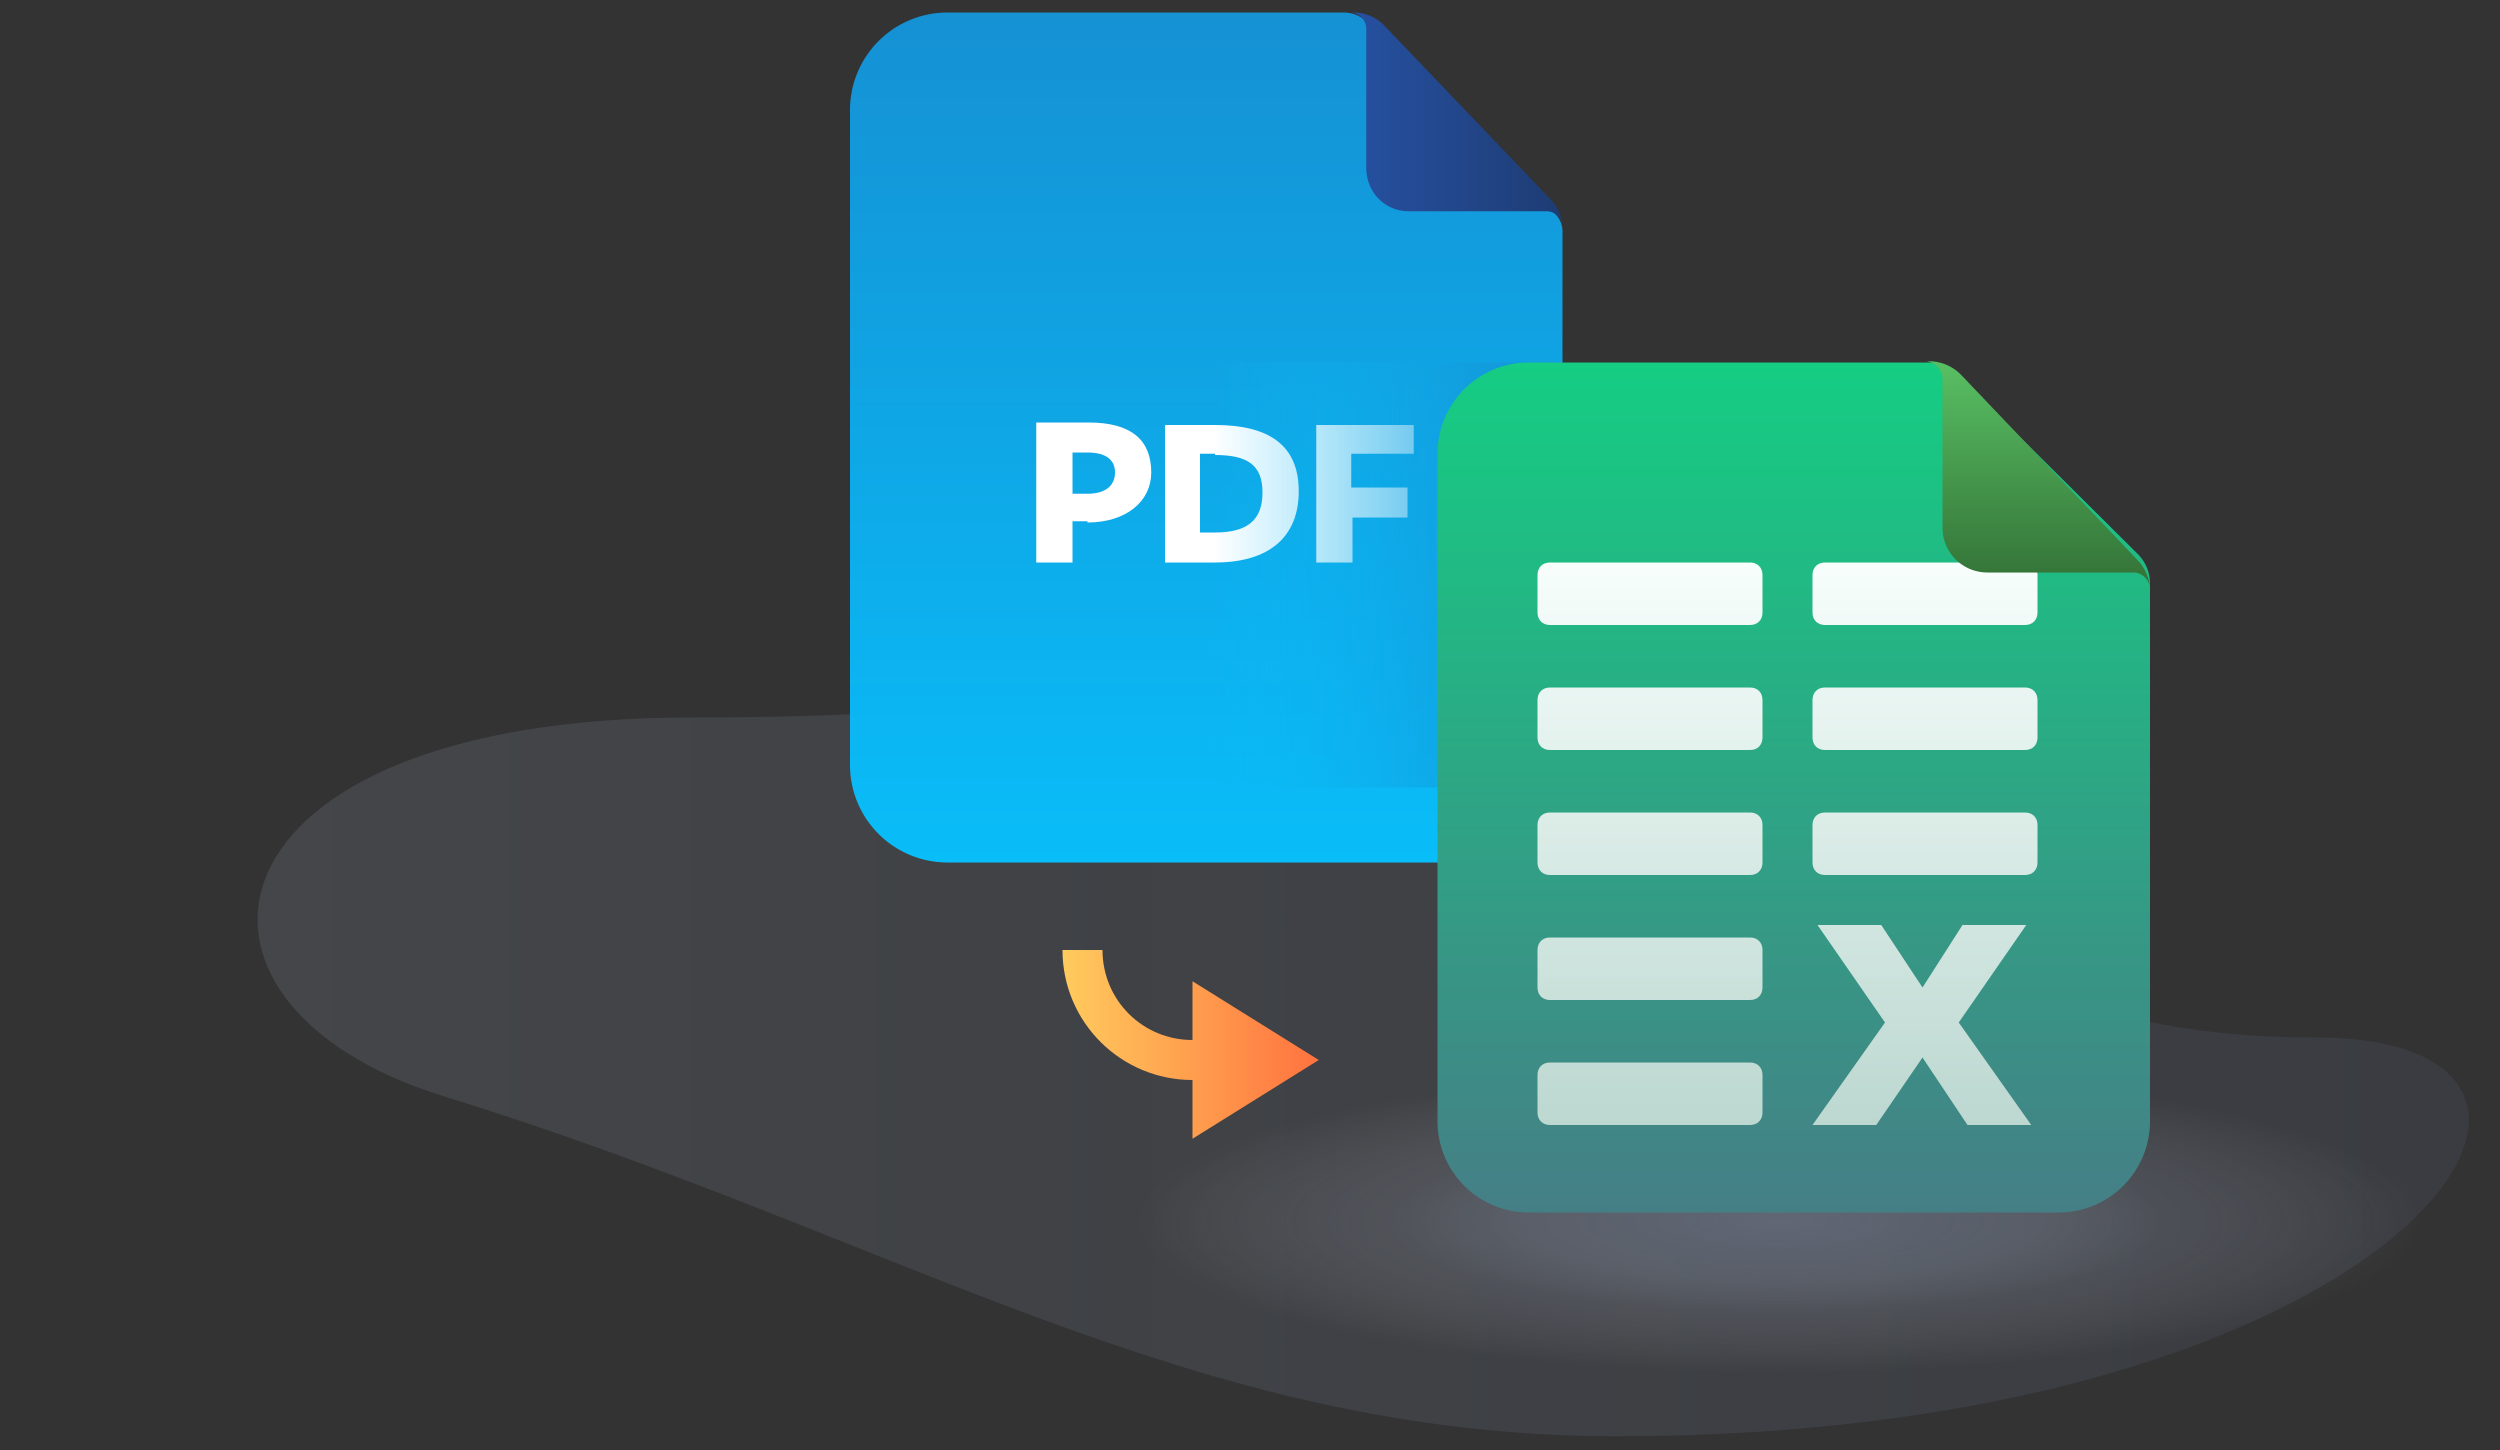 <svg xmlns="http://www.w3.org/2000/svg" fill="none" viewBox="0 0 200 116"><rect x="0" y="0" width="200" height="116" fill="#333333" stroke="none"/><path fill="url(#a)" d="M123.5 51.6c-36.2 0-29.5 5.8-68.2 5.8-39.9 0-43.8 22.9-19.8 30.3 36.3 11.2 59.8 27.2 93.8 27.2 63.1 0 84.1-31.9 55.9-31.9-40.8.1-43.4-31.4-61.7-31.4z" opacity=".3"/><path fill="url(#b)" d="M142.3 110.6c30.5 0 55.2-5.8 55.2-12.9 0-7.1-24.7-12.9-55.2-12.9-30.5 0-55.2 5.8-55.2 12.9 0 7.1 24.7 12.9 55.2 12.9z" opacity=".7"/><path fill="url(#c)" d="M107.5 1H75.8A7.8 7.8 0 0068 8.8v52.4a7.8 7.8 0 007.8 7.8h41.4a7.8 7.8 0 007.8-7.8V18.6a2 2 0 00-.6-1.5l-15-15.3a2.7 2.7 0 00-2-.8z"/><path fill="#fff" d="M87 41.7h-1.2V45h-2.9V33.8h4.2c3.4 0 5 1.4 5 4 0 2.3-2 4-5.1 4zm0-5.5h-1.2v3.3H87c1.5 0 2.2-.7 2.2-1.7s-.7-1.6-2.2-1.6zM97.2 45h-4V34h4c4.3 0 6.7 1.6 6.7 5.3 0 3.6-2.3 5.7-6.7 5.7zm0-8.7H96v6.3h1.2c2.6 0 3.8-1 3.8-3.2s-1.2-3-3.8-3zm15.9 0h-5V39h4.5v2.4h-4.4V45h-2.9V34h7.8v2.3z"/><path fill="url(#d)" fill-rule="evenodd" d="M109.3 2.3v11.1c0 2 1.5 3.5 3.4 3.5h11A1.3 1.3 0 01125 18a3.4 3.4 0 00-1-2.1L110.7 2a3.4 3.4 0 00-2.4-1h-.3c.7 0 1.3.6 1.3 1.3z" clip-rule="evenodd"/><path fill="url(#e)" d="M125 29H97v34h28V29z"/><path fill="url(#f)" d="M105.5 84.8l-10.1 6.3v-4.7C89.7 86.4 85 81.8 85 76h3.2c0 4 3.2 7.2 7.2 7.2v-4.7l10.1 6.3z"/><path fill="url(#g)" d="M154.3 29h-32a7.3 7.3 0 00-7.3 7.3v53.4a7.3 7.3 0 007.3 7.3h42.4a7.3 7.3 0 007.3-7.3v-43c0-1-.4-1.8-1-2.4l-14.5-14.4a3.1 3.1 0 00-2.2-.9z"/><path fill="url(#h)" fill-rule="evenodd" d="M124 50h16c.6 0 1-.4 1-1v-3c0-.6-.4-1-1-1h-16c-.6 0-1 .4-1 1v3c0 .6.4 1 1 1zm22 0h16c.6 0 1-.4 1-1v-3c0-.6-.4-1-1-1h-16c-.6 0-1 .4-1 1v3c0 .6.4 1 1 1zm-22 10h16c.6 0 1-.4 1-1v-3c0-.6-.4-1-1-1h-16c-.6 0-1 .4-1 1v3c0 .6.4 1 1 1zm22 0h16c.6 0 1-.4 1-1v-3c0-.6-.4-1-1-1h-16c-.6 0-1 .4-1 1v3c0 .6.4 1 1 1zm-22 10h16c.6 0 1-.4 1-1v-3c0-.6-.4-1-1-1h-16c-.6 0-1 .4-1 1v3c0 .6.4 1 1 1zm22 0h16c.6 0 1-.4 1-1v-3c0-.6-.4-1-1-1h-16c-.6 0-1 .4-1 1v3c0 .6.4 1 1 1zm-22 10h16c.6 0 1-.4 1-1v-3c0-.6-.4-1-1-1h-16c-.6 0-1 .4-1 1v3c0 .6.4 1 1 1zm0 10h16c.6 0 1-.4 1-1v-3c0-.6-.4-1-1-1h-16c-.6 0-1 .4-1 1v3c0 .6.4 1 1 1zm26.1 0l3.7-5.4 3.6 5.4h5.1l-5.8-8.2 5.4-7.8H157l-3.2 5-3.3-5h-5.1l5.4 7.8L145 90h5.1z" clip-rule="evenodd"/><path fill="url(#i)" fill-rule="evenodd" d="M155.4 30.4v11.8c0 2 1.6 3.6 3.6 3.6h11.7c.6 0 1.2.5 1.3 1.2a3.7 3.7 0 00-1-2.2L156.9 30a3.6 3.6 0 00-2.6-1.1h-.3c.7 0 1.4.6 1.4 1.4z" clip-rule="evenodd"/><defs><linearGradient id="a" x1="20.6" x2="197.5" y1="83.3" y2="83.3" gradientUnits="userSpaceOnUse"><stop stop-color="#BFD0E9" stop-opacity=".4"/><stop offset="1" stop-color="#859CD6" stop-opacity=".3"/></linearGradient><linearGradient id="c" x1="96.5" x2="96.5" y1="68.9" y2=".9" gradientUnits="userSpaceOnUse"><stop stop-color="#09BDF8"/><stop offset="1" stop-color="#1591D4"/></linearGradient><linearGradient id="d" x1="108" x2="125" y1="9.5" y2="9.5" gradientUnits="userSpaceOnUse"><stop stop-color="#2651A1"/><stop offset="1" stop-color="#1E3C74"/></linearGradient><linearGradient id="e" x1="97" x2="125" y1="46" y2="46" gradientUnits="userSpaceOnUse"><stop stop-color="#09BDF8" stop-opacity="0"/><stop offset="1" stop-color="#1591D4"/></linearGradient><linearGradient id="f" x1="85" x2="105.5" y1="83.5" y2="83.5" gradientUnits="userSpaceOnUse"><stop stop-color="#FFCB5D"/><stop offset="1" stop-color="#FF723F"/></linearGradient><linearGradient id="g" x1="143.5" x2="143.5" y1="96.9" y2="29" gradientUnits="userSpaceOnUse"><stop stop-color="#457F86"/><stop offset="1" stop-color="#15CD83"/></linearGradient><linearGradient id="h" x1="143" x2="143" y1="90.1" y2="45" gradientUnits="userSpaceOnUse"><stop stop-color="#BCD8D0"/><stop offset="1" stop-color="#F7FEFC"/></linearGradient><linearGradient id="i" x1="163" x2="163" y1="47" y2="29" gradientUnits="userSpaceOnUse"><stop stop-color="#337136"/><stop offset="1" stop-color="#58BF63"/></linearGradient><radialGradient id="b" cx="0" cy="0" r="1" gradientTransform="matrix(51.195 0 0 12.123 142.3 97.7)" gradientUnits="userSpaceOnUse"><stop stop-color="#919FB9" stop-opacity=".6"/><stop offset=".2" stop-color="#95A3BC" stop-opacity=".5"/><stop offset=".4" stop-color="#A2AEC4" stop-opacity=".4"/><stop offset=".6" stop-color="#B7C0D1" stop-opacity=".2"/><stop offset=".8" stop-color="#D4DAE4" stop-opacity=".1"/><stop offset="1" stop-color="#F7F9FB" stop-opacity="0"/></radialGradient></defs></svg>